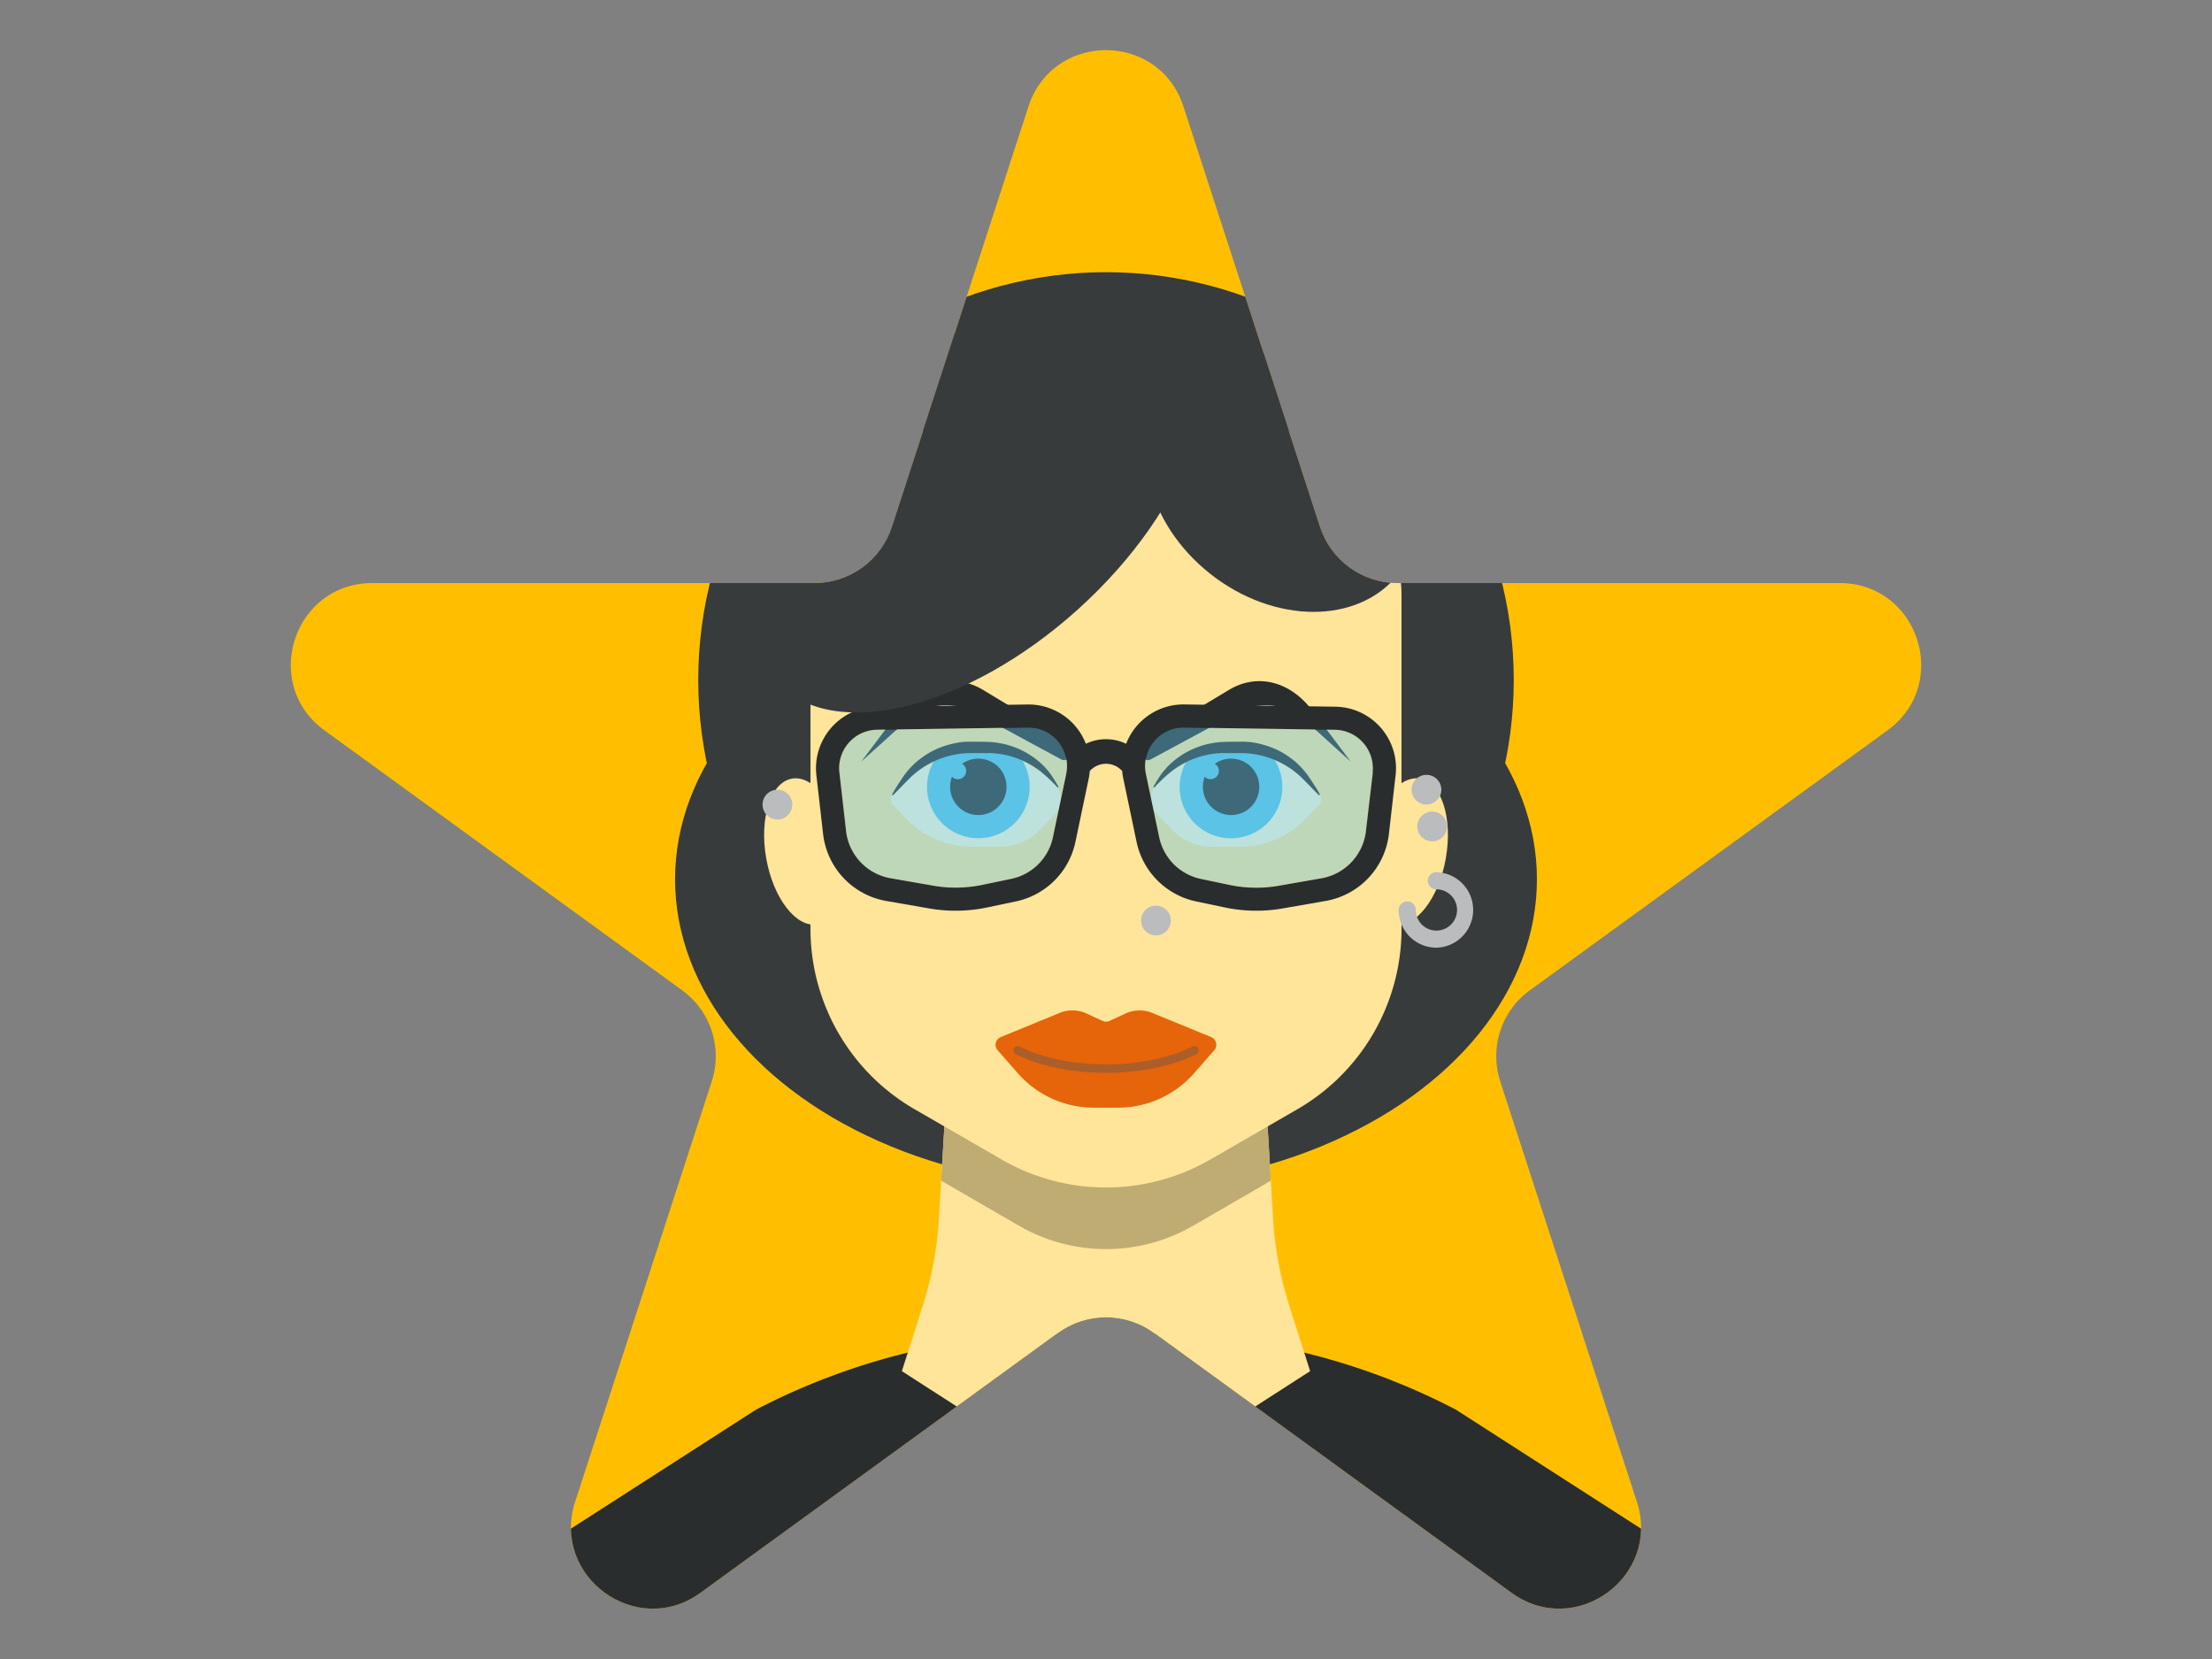 <svg xmlns="http://www.w3.org/2000/svg" xmlns:xlink="http://www.w3.org/1999/xlink" viewBox="0 0 800 600"><rect x="0" y="0" width="800" height="600" fill="#808080" stroke="none"/><defs><style>.cls-1{fill:none;}.cls-2{fill:#ffbf00;}.cls-3{clip-path:url(#clip-path);}.cls-4{fill:#373b3c;}.cls-5{fill:#2a2d2e;}.cls-6{fill:#ffe599;}.cls-7{fill:#bfac73;}.cls-8{fill:#e6640a;}.cls-9{fill:#525759;opacity:0.4;}.cls-10{fill:#fff5d6;}.cls-11,.cls-12{fill:#5ac3e6;}.cls-12{fill-opacity:0.4;}.cls-13{fill:#babcbd;}</style><clipPath id="clip-path"><path class="cls-1" d="M428,38.51l49.4,152a29.45,29.45,0,0,0,28,20.36H665.3c28.54,0,40.41,36.52,17.32,53.29l-129.34,94a29.48,29.48,0,0,0-10.7,32.94l49.4,152c8.82,27.14-22.24,49.71-45.33,32.93l-129.33-94a29.48,29.48,0,0,0-34.64,0l-129.33,94c-23.09,16.78-54.15-5.79-45.33-32.93l49.4-152a29.48,29.48,0,0,0-10.7-32.94l-129.34-94c-23.09-16.77-11.22-53.29,17.32-53.29H294.56a29.45,29.45,0,0,0,28-20.36l49.4-152C380.8,11.37,419.2,11.37,428,38.51Z"></path></clipPath></defs><g id="Layer_11" data-name="Layer 11"><path class="cls-2" d="M428,38.51l49.4,152a29.45,29.45,0,0,0,28,20.36H665.3c28.54,0,40.41,36.52,17.32,53.29l-129.34,94a29.48,29.48,0,0,0-10.7,32.94l49.4,152c8.82,27.14-22.24,49.71-45.33,32.93l-129.33-94a29.48,29.48,0,0,0-34.64,0l-129.33,94c-23.09,16.78-54.15-5.79-45.33-32.93l49.4-152a29.48,29.48,0,0,0-10.7-32.94l-129.34-94c-23.09-16.77-11.22-53.29,17.32-53.29H294.56a29.45,29.45,0,0,0,28-20.36l49.4-152C380.8,11.37,419.2,11.37,428,38.51Z"></path><g class="cls-3"><ellipse class="cls-4" cx="400" cy="318" rx="155.85" ry="111.48"></ellipse><path class="cls-5" d="M414.28,482.3H385.72a243,243,0,0,0-112.35,27.55l-112,72H638.59l-112-72A243,243,0,0,0,414.28,482.3Z"></path><path class="cls-6" d="M456.94,382H343.06l-3.49,58.72a129.57,129.57,0,0,1-5.9,31.7l-7.5,23.47,36.7,23.62a68.62,68.62,0,0,0,74.26,0l36.7-23.62-7.53-23.66a129.15,129.15,0,0,1-5.88-31.59Z"></path><path class="cls-7" d="M431.44,443.34S459,427.42,459.62,427l-2.68-45H343.06l-2.68,45c.63.4,28.18,16.32,28.18,16.32A62.89,62.89,0,0,0,431.44,443.34Z"></path><circle class="cls-4" cx="400" cy="245.91" r="147.47"></circle><path class="cls-6" d="M293.12,215.33V335.9a75.39,75.39,0,0,0,37.69,65.29l31.49,18.18a75.39,75.39,0,0,0,75.4,0l31.49-18.18a75.39,75.39,0,0,0,37.69-65.29V215.33c0-14.7-7.83-40.61-20.56-48L472,159.09a143.91,143.91,0,0,0-143.92,0l-14.36,8.29C301,174.72,293.12,200.63,293.12,215.33Z"></path><ellipse class="cls-4" cx="463.8" cy="174.53" rx="42.08" ry="53.44" transform="translate(39.14 429.95) rotate(-51.65)"></ellipse><ellipse class="cls-6" cx="508.94" cy="307.96" rx="26.77" ry="14.17" transform="translate(117.29 755.69) rotate(-80)"></ellipse><ellipse class="cls-6" cx="291.06" cy="307.96" rx="14.17" ry="26.77" transform="translate(-49.05 55.22) rotate(-10)"></ellipse><path class="cls-8" d="M407,366.57l-5.69,2.64a3.06,3.06,0,0,1-2.58,0L393,366.57a12.17,12.17,0,0,0-9.77-.23L362,375.05a3,3,0,0,0-1.14,4.83l7.22,8.24a36.6,36.6,0,0,0,27.54,12.49h8.72a36.6,36.6,0,0,0,27.54-12.49l7.22-8.24a3,3,0,0,0-1.14-4.83l-21.23-8.71A12.17,12.17,0,0,0,407,366.57Z"></path><path class="cls-9" d="M400,388c-11.83,0-23.66-2.25-32.66-6.76a1.54,1.54,0,0,1,1.38-2.76c17.25,8.63,45.31,8.63,62.56,0a1.54,1.54,0,1,1,1.38,2.76C423.66,385.72,411.83,388,400,388Z"></path><path class="cls-10" d="M446.23,271.91h-.12a38.34,38.34,0,0,0-27.69,11.83h0a7.74,7.74,0,0,0,0,10.68l5.42,5.66a20,20,0,0,0,14.43,6.16h10.27a32.92,32.92,0,0,0,23.77-10.15l4.73-4.94a3,3,0,0,0,0-4.14l-3.13-3.27A38.34,38.34,0,0,0,446.23,271.91Z"></path><path class="cls-10" d="M353.77,271.91h.12a38.34,38.34,0,0,1,27.69,11.83h0a7.74,7.74,0,0,1,0,10.68l-5.42,5.66a20,20,0,0,1-14.43,6.16H351.46a32.92,32.92,0,0,1-23.77-10.15L323,291.15a3,3,0,0,1,0-4.14l3.13-3.27A38.34,38.34,0,0,1,353.77,271.91Z"></path><path class="cls-5" d="M413.41,274h0a2.16,2.16,0,0,0,2.76.65l31.48-17c8.31-4.49,17.71-3.14,25.16,3.6l15.7,14.2L474.62,257c-8-10.68-19.95-13.64-30.18-7.47L414.09,267.8C412.27,268.9,411.9,272.22,413.41,274Z"></path><path class="cls-5" d="M386.59,274h0a2.16,2.16,0,0,1-2.76.65l-31.48-17c-8.31-4.49-17.71-3.14-25.16,3.6l-15.7,14.2L325.38,257c8-10.68,19.95-13.64,30.18-7.47l30.35,18.31C387.73,268.9,388.1,272.22,386.59,274Z"></path><path class="cls-11" d="M440,271.91a24.08,24.08,0,0,0-10.16,2.26,18.57,18.57,0,1,0,30-1,24.19,24.19,0,0,0-7.53-1.22Z"></path><path class="cls-11" d="M347.69,271.91a24,24,0,0,0-8.82,1.69,18.56,18.56,0,1,0,29.93,0,24,24,0,0,0-8.82-1.69Z"></path><circle class="cls-5" cx="445.24" cy="284.57" r="10.2"></circle><circle class="cls-11" cx="437.83" cy="278.82" r="3.01"></circle><circle class="cls-5" cx="353.83" cy="284.57" r="10.2"></circle><circle class="cls-11" cx="346.43" cy="278.82" r="3.01"></circle><path class="cls-5" d="M322.7,287.21c.35-.66.74-1.28,1.1-1.92l1.17-1.86c.38-.62.81-1.21,1.21-1.82s.81-1.2,1.28-1.82a30.48,30.48,0,0,1,3.1-3.44,19.81,19.81,0,0,1,1.77-1.53c.61-.49,1.25-.93,1.89-1.39s1.32-.86,2-1.26,1.39-.75,2.11-1.08a29.5,29.5,0,0,1,4.46-1.66,32.53,32.53,0,0,1,4.69-1c.79-.08,1.59-.16,2.39-.19l1.2,0,1.09,0,4.3.05,1.16.05,1.19.07c.8.09,1.59.14,2.37.3a29.84,29.84,0,0,1,16.45,8.47c.52.58,1,1.13,1.51,1.73a20.16,20.16,0,0,1,1.36,1.83c.81,1.23,1.57,2.47,2.29,3.78l0,0a.19.19,0,0,1-.08.27.2.2,0,0,1-.24,0,57.35,57.35,0,0,0-6.22-5.87,32.08,32.08,0,0,0-7.36-4.24,31.05,31.05,0,0,0-8.2-2.12c-.7-.1-1.41-.13-2.12-.19s-1.41,0-2.13,0h-4.3a32,32,0,0,0-16.34,4,31.52,31.52,0,0,0-6.79,5.08c-2,2-4,4.09-6,6.12a.22.22,0,0,1-.29,0,.2.2,0,0,1,0-.24Z"></path><path class="cls-5" d="M477.3,287.21c-.35-.66-.74-1.28-1.1-1.92L475,283.43c-.38-.62-.81-1.21-1.21-1.82s-.81-1.2-1.28-1.82a30.48,30.48,0,0,0-3.1-3.44,19.81,19.81,0,0,0-1.77-1.53c-.61-.49-1.25-.93-1.89-1.39s-1.32-.86-2-1.26-1.39-.75-2.12-1.08a29,29,0,0,0-4.45-1.66,32.53,32.53,0,0,0-4.69-1c-.79-.08-1.59-.16-2.39-.19l-1.2,0-1.09,0-4.3.05-1.16.05-1.19.07c-.8.09-1.59.14-2.37.3a29.84,29.84,0,0,0-16.45,8.47c-.52.58-1,1.13-1.51,1.73a20.16,20.16,0,0,0-1.36,1.83c-.81,1.23-1.57,2.47-2.29,3.78l0,0a.19.19,0,0,0,.08.27.2.2,0,0,0,.24,0,57.35,57.35,0,0,1,6.22-5.87,32.08,32.08,0,0,1,7.36-4.24,31.05,31.05,0,0,1,8.2-2.12c.7-.1,1.41-.13,2.12-.19s1.41,0,2.13,0h4.3a32,32,0,0,1,16.33,4,31.33,31.33,0,0,1,6.8,5.08c2,2,4,4.09,6,6.12a.22.22,0,0,0,.29,0,.22.22,0,0,0,0-.24Z"></path><path class="cls-12" d="M345.62,321a47.47,47.47,0,0,1-8.15-.71L322,317.61a19.59,19.59,0,0,1-16-17l-2.42-21.21a13.93,13.93,0,0,1,13.62-15.49l54.8-.81a13.92,13.92,0,0,1,13.61,16.77l-4.81,22.89a19.48,19.48,0,0,1-15,15.05L355.38,320A47.08,47.08,0,0,1,345.62,321Z"></path><path class="cls-12" d="M454.38,321a47.47,47.47,0,0,0,8.15-.71l15.5-2.71a19.59,19.59,0,0,0,16-17l2.42-21.21a13.93,13.93,0,0,0-13.62-15.49l-54.8-.81a13.92,13.92,0,0,0-13.61,16.77l4.81,22.89a19.48,19.48,0,0,0,15,15.05L444.62,320A47.08,47.08,0,0,0,454.38,321Z"></path><path class="cls-5" d="M483,255.59l-54.59-.82A22.26,22.26,0,0,0,407.28,269a16.79,16.79,0,0,0-14.56,0,22.26,22.26,0,0,0-21.09-14.21l-54.59.82a22.25,22.25,0,0,0-21.78,24.77l2.42,21.22a27.81,27.81,0,0,0,22.85,24.25L336,328.54a55.47,55.47,0,0,0,21.06-.36L367.45,326a27.85,27.85,0,0,0,21.49-21.51l4.8-22.88a23.09,23.09,0,0,0,.41-2.82l.3-.26a7.85,7.85,0,0,1,11.1,0l.3.26a23.09,23.09,0,0,0,.41,2.82l4.8,22.88A27.85,27.85,0,0,0,432.55,326l10.35,2.18a55.47,55.47,0,0,0,21.06.36l15.51-2.71a27.81,27.81,0,0,0,22.85-24.25l2.42-21.22A22.25,22.25,0,0,0,483,255.59Zm-97.38,24.3-4.81,22.89a19.48,19.48,0,0,1-15,15.05L355.38,320a47.17,47.17,0,0,1-17.91.31L322,317.61a19.59,19.59,0,0,1-16-17l-2.42-21.21a13.93,13.93,0,0,1,13.62-15.49l54.8-.81a13.92,13.92,0,0,1,13.61,16.77Zm110.87-.47L494,300.63a19.59,19.59,0,0,1-16,17l-15.5,2.71a47.17,47.17,0,0,1-17.91-.31l-10.35-2.18a19.48,19.48,0,0,1-15-15.05l-4.81-22.89A13.92,13.92,0,0,1,428,263.12l54.8.81a13.93,13.93,0,0,1,13.62,15.49Z"></path><ellipse class="cls-4" cx="354.1" cy="180.7" rx="98.48" ry="53.44" transform="translate(-29.86 283.73) rotate(-42.06)"></ellipse><path class="cls-13" d="M519.5,342.75a13.67,13.67,0,0,1-13.66-13.65,3.1,3.1,0,1,1,6.2,0,7.46,7.46,0,1,0,7.46-7.46,3.1,3.1,0,0,1,0-6.2,13.66,13.66,0,0,1,0,27.31Z"></path><circle class="cls-13" cx="515.9" cy="285.61" r="5.38"></circle><circle class="cls-13" cx="517.96" cy="298.9" r="5.38"></circle><circle class="cls-13" cx="418.06" cy="332.92" r="5.38"></circle><circle class="cls-13" cx="281.16" cy="291" r="5.38"></circle></g></g></svg>